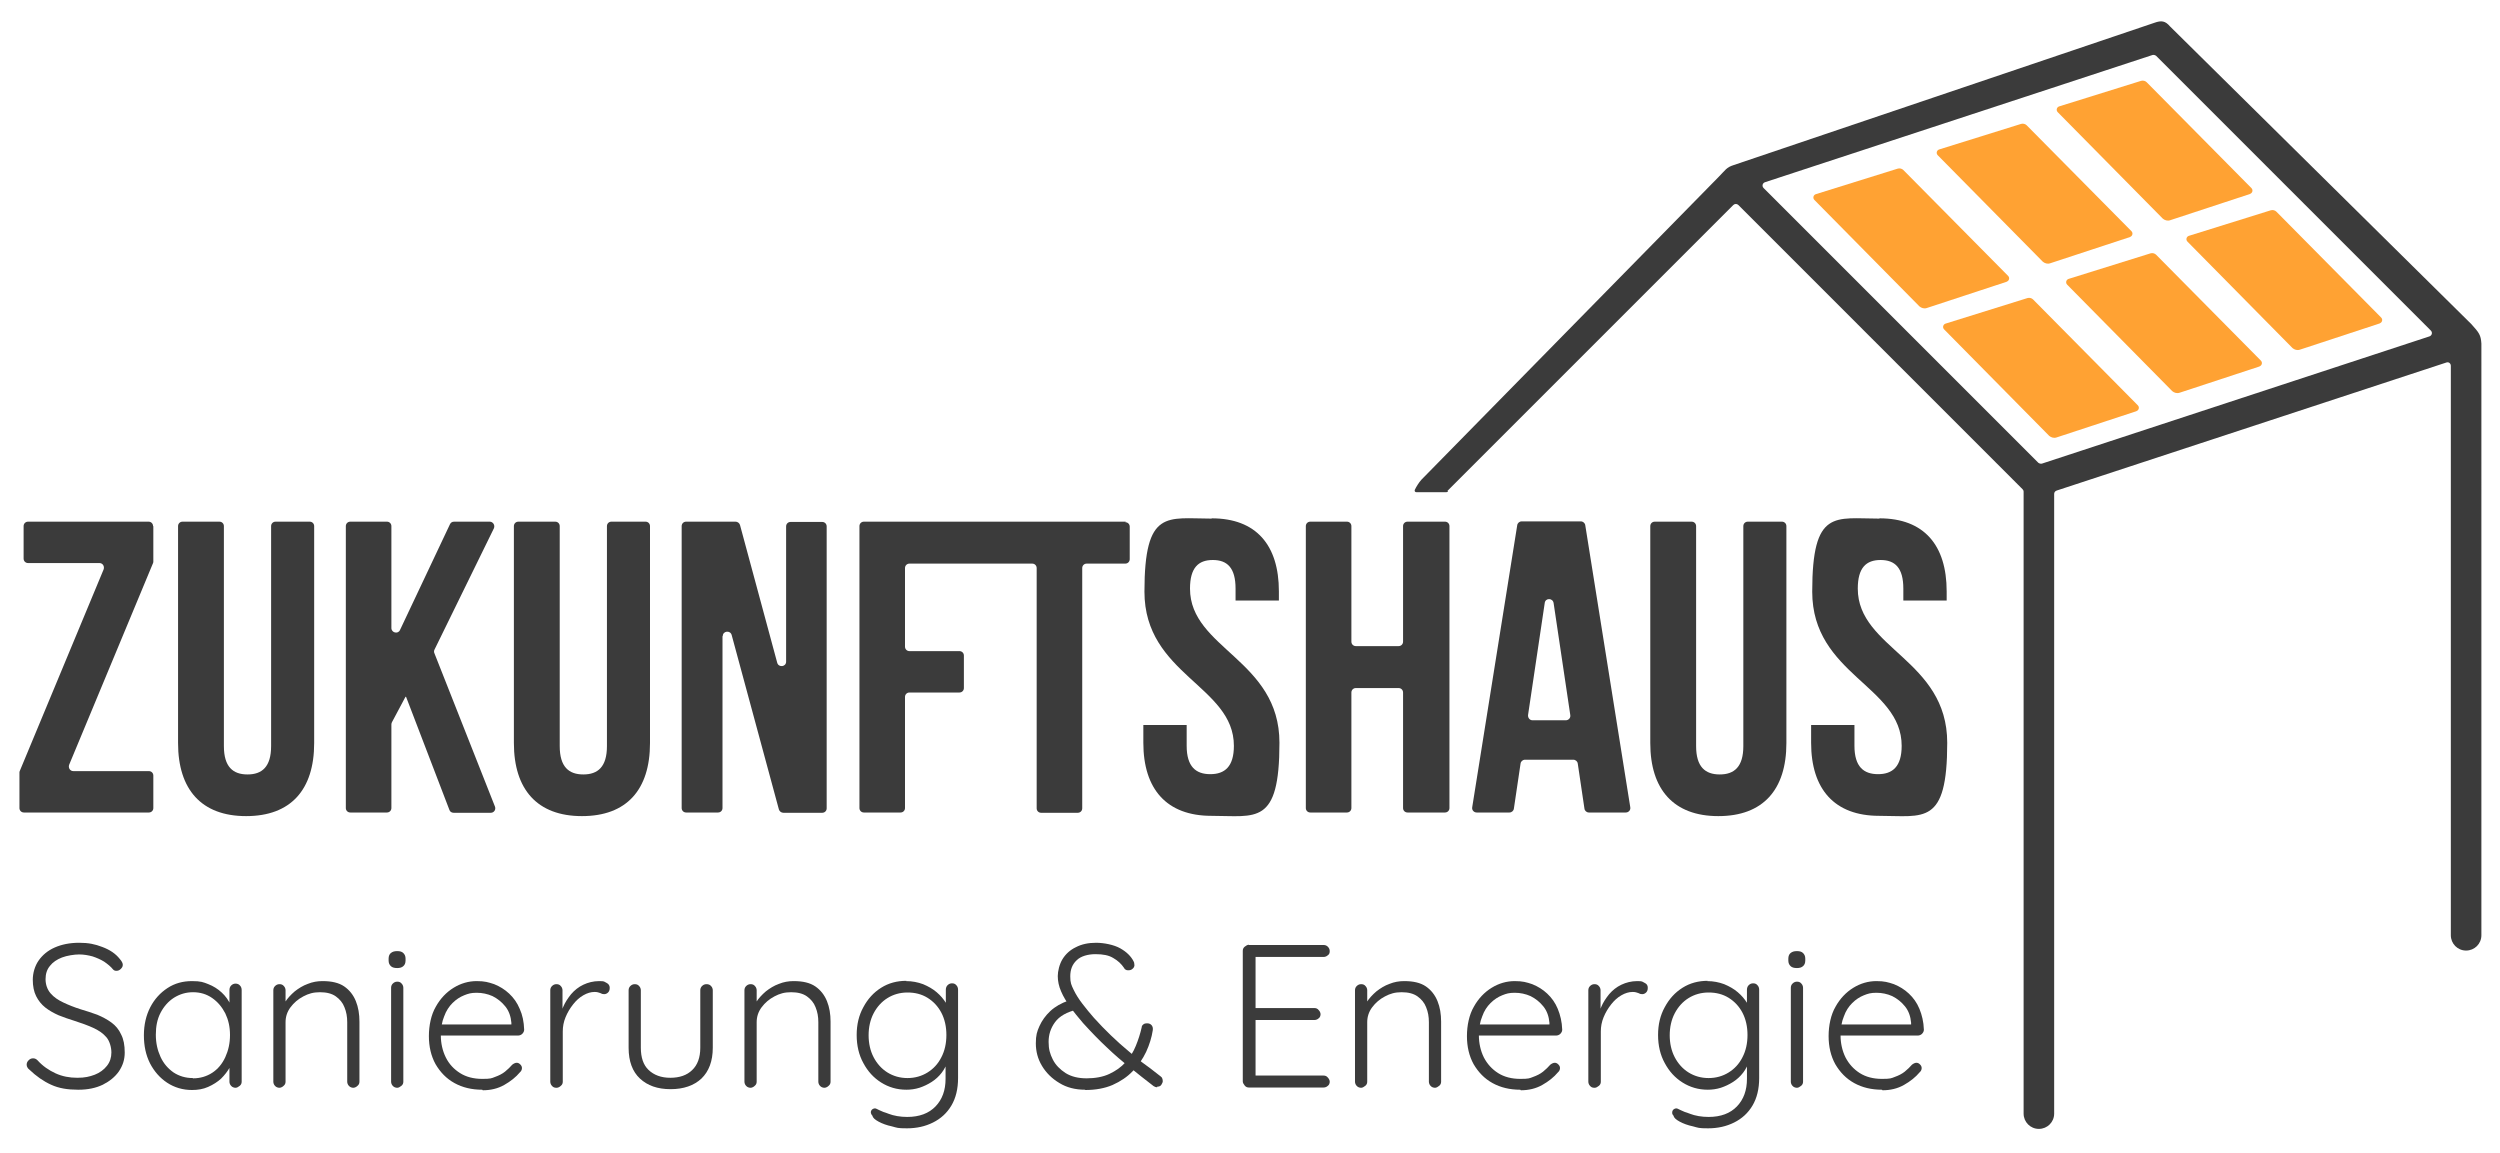 <?xml version="1.0" encoding="UTF-8"?>
<svg id="Ebene_1" xmlns="http://www.w3.org/2000/svg" version="1.1" viewBox="0 0 900 415">
  <!-- Generator: Adobe Illustrator 29.3.0, SVG Export Plug-In . SVG Version: 2.1.0 Build 146)  -->
  <defs>
    <style>
      .st0 {
        fill: #3b3b3b;
      }

      .st1 {
        fill: #ffa233;
      }
    </style>
  </defs>
  <g>
    <path class="st0" d="M521.1,176.7l102.9-102.9c.5-.5,1.3-.5,1.8,0l102.3,102.3c.2.2.4.5.4.9v223.9c0,3,2.4,5.5,5.5,5.5h0c3,0,5.5-2.4,5.5-5.5v-223.1c0-.5.3-1,.9-1.2l140.3-46.1c.8-.3,1.6.3,1.6,1.2v205c0,3,2.4,5.5,5.5,5.5h0c3,0,5.5-2.4,5.5-5.5V123.7c-.2-3.1-.8-3.9-3.6-7l-108.5-107.2c-1.7-2-3.1-2.2-5.6-1.3l-151.4,51.2c-2.8.9-2.9,1.7-5.6,4.4l-106.9,108.9c-.9,1-1.9,2.6-2.4,3.7,0,0-.2.8.7.8,1.9,0,10.6,0,10.6,0,.3,0,.5-.1.7-.3ZM776.2,20.1l98.9,98.9c.7.7.4,1.8-.5,2.1l-139.5,45.8c-.4.1-.9,0-1.3-.3l-98.9-98.9c-.7-.7-.4-1.8.5-2.1l139.5-45.8c.4-.1.9,0,1.3.3Z"/>
    <path class="st1" d="M810.1,69.8l-28.9,9.5c-.9.3-1.9,0-2.6-.6l-37.8-38.3c-.7-.7-.4-1.8.5-2.1l29.5-9.2c.7-.2,1.5,0,2,.5l37.7,38.1c.7.7.4,1.8-.5,2.1Z"/>
    <path class="st1" d="M856.8,116.4l-28.9,9.5c-.9.3-1.9,0-2.6-.6l-37.8-38.3c-.7-.7-.4-1.8.5-2.1l29.5-9.2c.7-.2,1.5,0,2,.5l37.7,38.1c.7.7.4,1.8-.5,2.1Z"/>
    <path class="st1" d="M766.9,85.3l-28.9,9.5c-.9.3-1.9,0-2.6-.6l-37.8-38.3c-.7-.7-.4-1.8.5-2.1l29.5-9.2c.7-.2,1.5,0,2,.5l37.7,38.1c.7.7.4,1.8-.5,2.1Z"/>
    <path class="st1" d="M813.5,131.9l-28.9,9.5c-.9.3-1.9,0-2.6-.6l-37.8-38.3c-.7-.7-.4-1.8.5-2.1l29.5-9.2c.7-.2,1.5,0,2,.5l37.7,38.1c.7.7.4,1.8-.5,2.1Z"/>
    <path class="st1" d="M722.5,101.4l-28.9,9.5c-.9.3-1.9,0-2.6-.6l-37.8-38.3c-.7-.7-.4-1.8.5-2.1l29.5-9.2c.7-.2,1.5,0,2,.5l37.7,38.1c.7.7.4,1.8-.5,2.1Z"/>
    <path class="st1" d="M769.2,148l-28.9,9.5c-.9.3-1.9,0-2.6-.6l-37.8-38.3c-.7-.7-.4-1.8.5-2.1l29.5-9.2c.7-.2,1.5,0,2,.5l37.7,38.1c.7.7.4,1.8-.5,2.1Z"/>
  </g>
  <g>
    <path class="st0" d="M55.2,189.4v12.7c0,.2,0,.4-.1.6l-30.2,72.6c-.4,1.1.3,2.3,1.5,2.3h27.2c.9,0,1.6.7,1.6,1.6v11.7c0,.9-.7,1.6-1.6,1.6H8.6c-.9,0-1.6-.7-1.6-1.6v-12.7c0-.2,0-.4.1-.6l30.2-72.6c.4-1.1-.3-2.3-1.5-2.3H10.1c-.9,0-1.6-.7-1.6-1.6v-11.7c0-.9.7-1.6,1.6-1.6h43.4c.9,0,1.6.7,1.6,1.6Z"/>
    <path class="st0" d="M79,187.8c.9,0,1.6.7,1.6,1.6v79.2c0,7.5,3.3,10.2,8.5,10.2s8.5-2.7,8.5-10.2v-79.2c0-.9.7-1.6,1.6-1.6h12.3c.9,0,1.6.7,1.6,1.6v78.1c0,16.8-8.4,26.3-24.5,26.3s-24.5-9.6-24.5-26.3v-78.1c0-.9.7-1.6,1.6-1.6h13.2Z"/>
    <path class="st0" d="M146,250.8l-4.9,9.2c-.1.2-.2.5-.2.8v30.1c0,.9-.7,1.6-1.6,1.6h-13.2c-.9,0-1.6-.7-1.6-1.6v-101.5c0-.9.7-1.6,1.6-1.6h13.2c.9,0,1.6.7,1.6,1.6v36.7c0,1.7,2.4,2.3,3.1.7l18-38.1c.3-.6.8-.9,1.5-.9h12.8c1.2,0,2,1.3,1.5,2.4l-21.4,43.7c-.2.4-.2.9,0,1.3l21.8,55.2c.4,1.1-.4,2.2-1.5,2.2h-13.4c-.7,0-1.3-.4-1.5-1l-15.6-40.7Z"/>
    <path class="st0" d="M199.9,187.8c.9,0,1.6.7,1.6,1.6v79.2c0,7.5,3.3,10.2,8.5,10.2s8.5-2.7,8.5-10.2v-79.2c0-.9.7-1.6,1.6-1.6h12.3c.9,0,1.6.7,1.6,1.6v78.1c0,16.8-8.4,26.3-24.5,26.3s-24.5-9.6-24.5-26.3v-78.1c0-.9.7-1.6,1.6-1.6h13.2Z"/>
    <path class="st0" d="M260.1,229v61.9c0,.9-.7,1.6-1.6,1.6h-11.5c-.9,0-1.6-.7-1.6-1.6v-101.5c0-.9.7-1.6,1.6-1.6h17.8c.7,0,1.4.5,1.6,1.2l13.4,49.6c.5,1.8,3.2,1.5,3.2-.4v-48.7c0-.9.7-1.6,1.6-1.6h11.4c.9,0,1.6.7,1.6,1.6v101.5c0,.9-.7,1.6-1.6,1.6h-14c-.7,0-1.4-.5-1.6-1.2l-17-62.8c-.5-1.8-3.2-1.5-3.2.4Z"/>
    <path class="st0" d="M405.3,187.8h-94.3c-.9,0-1.6.7-1.6,1.6v101.5c0,.9.7,1.6,1.6,1.6h13.2c.9,0,1.6-.7,1.6-1.6v-40c0-.9.7-1.6,1.6-1.6h18c.9,0,1.6-.7,1.6-1.6v-11.7c0-.9-.7-1.6-1.6-1.6h-18c-.9,0-1.6-.7-1.6-1.6v-28.3c0-.9.7-1.6,1.6-1.6h44.2c.9,0,1.6.7,1.6,1.6v86.5c0,.9.7,1.6,1.6,1.6h13.2c.9,0,1.6-.7,1.6-1.6v-86.5c0-.9.7-1.6,1.6-1.6h13.9c.9,0,1.6-.7,1.6-1.6v-11.7c0-.9-.7-1.6-1.6-1.6Z"/>
    <path class="st0" d="M436.2,186.6c16,0,24.2,9.6,24.2,26.3v3.3h-15.6v-4.3c0-7.5-3-10.3-8.2-10.3s-8.2,2.8-8.2,10.3c0,21.6,32.2,25.6,32.2,55.5s-8.4,26.3-24.5,26.3-24.5-9.6-24.5-26.3v-6.4h15.6v7.5c0,7.5,3.3,10.2,8.5,10.2s8.5-2.7,8.5-10.2c0-21.6-32.2-25.6-32.2-55.5s8.2-26.3,24.2-26.3Z"/>
    <path class="st0" d="M484.9,292.5h-13.2c-.9,0-1.6-.7-1.6-1.6v-101.5c0-.9.7-1.6,1.6-1.6h13.2c.9,0,1.6.7,1.6,1.6v41.6c0,.9.7,1.6,1.6,1.6h15.4c.9,0,1.6-.7,1.6-1.6v-41.6c0-.9.7-1.6,1.6-1.6h13.5c.9,0,1.6.7,1.6,1.6v101.5c0,.9-.7,1.6-1.6,1.6h-13.5c-.9,0-1.6-.7-1.6-1.6v-41.6c0-.9-.7-1.6-1.6-1.6h-15.4c-.9,0-1.6.7-1.6,1.6v41.6c0,.9-.7,1.6-1.6,1.6Z"/>
    <path class="st0" d="M585.3,292.5h-13.3c-.8,0-1.5-.6-1.6-1.4l-2.4-16.2c-.1-.8-.8-1.4-1.6-1.4h-17.4c-.8,0-1.5.6-1.6,1.4l-2.4,16.2c-.1.8-.8,1.4-1.6,1.4h-11.8c-1,0-1.8-.9-1.6-1.9l16.2-101.5c.1-.8.8-1.4,1.6-1.4h21.3c.8,0,1.5.6,1.6,1.4l16.2,101.5c.2,1-.6,1.9-1.6,1.9ZM551.6,259.3h12.1c1,0,1.8-.9,1.6-1.9l-6-40.3c-.3-1.9-3-1.9-3.2,0l-6,40.3c-.1,1,.6,1.9,1.6,1.9Z"/>
    <path class="st0" d="M609,187.8c.9,0,1.6.7,1.6,1.6v79.2c0,7.5,3.3,10.2,8.5,10.2s8.5-2.7,8.5-10.2v-79.2c0-.9.7-1.6,1.6-1.6h12.3c.9,0,1.6.7,1.6,1.6v78.1c0,16.8-8.4,26.3-24.5,26.3s-24.5-9.6-24.5-26.3v-78.1c0-.9.7-1.6,1.6-1.6h13.2Z"/>
    <path class="st0" d="M676.6,186.6c16,0,24.2,9.6,24.2,26.3v3.3h-15.6v-4.3c0-7.5-3-10.3-8.2-10.3s-8.2,2.8-8.2,10.3c0,21.6,32.2,25.6,32.2,55.5s-8.4,26.3-24.5,26.3-24.5-9.6-24.5-26.3v-6.4h15.6v7.5c0,7.5,3.3,10.2,8.5,10.2s8.5-2.7,8.5-10.2c0-21.6-32.2-25.6-32.2-55.5s8.2-26.3,24.2-26.3Z"/>
  </g>
  <g>
    <path class="st0" d="M28.1,392.3c-3.7,0-6.9-.5-9.7-1.8-2.7-1.2-5.4-3.1-7.9-5.5-.2-.2-.5-.4-.6-.7-.2-.3-.3-.6-.3-1,0-.6.2-1.1.7-1.6.5-.5,1-.7,1.6-.7s1.1.2,1.6.7c1.9,2.1,4.1,3.6,6.5,4.7,2.4,1.1,5,1.6,7.8,1.6s4.4-.4,6.3-1.1c1.8-.7,3.3-1.8,4.4-3.2,1.1-1.4,1.6-3,1.6-4.8s-.6-4.1-1.8-5.5c-1.2-1.4-2.8-2.5-4.8-3.4-2-.9-4.2-1.7-6.7-2.5-2-.6-3.9-1.3-5.7-2-1.8-.8-3.4-1.7-4.8-2.8-1.4-1.1-2.5-2.5-3.3-4.1-.8-1.6-1.2-3.6-1.2-5.9s.7-4.9,2.1-6.9c1.4-2,3.3-3.6,5.8-4.7,2.5-1.1,5.4-1.7,8.8-1.7s5.7.5,8.3,1.5c2.7,1,4.8,2.4,6.3,4.3.7.8,1.1,1.5,1.1,2.1s-.2,1-.7,1.5c-.5.5-1,.7-1.6.7s-.9-.2-1.2-.5c-.8-1-1.9-1.9-3.2-2.8-1.3-.8-2.7-1.4-4.2-1.9-1.5-.4-3.1-.7-4.8-.7s-4.4.4-6.2,1.1c-1.8.7-3.3,1.7-4.3,3-1.1,1.3-1.6,2.9-1.6,4.8s.6,3.7,1.8,5.1,2.7,2.4,4.6,3.3c1.9.9,3.9,1.7,6.1,2.4,2.1.6,4.1,1.3,6.1,2,1.9.8,3.6,1.7,5.1,2.8,1.5,1.1,2.7,2.5,3.5,4.3.9,1.7,1.3,3.9,1.3,6.5s-.7,4.7-2.1,6.8c-1.4,2-3.4,3.6-5.8,4.8-2.5,1.2-5.4,1.8-8.7,1.8Z"/>
    <path class="st0" d="M84.8,354.1c.6,0,1.2.2,1.6.7.4.4.6,1,.6,1.6v33c0,.6-.2,1.1-.7,1.5s-1,.7-1.5.7-1.2-.2-1.6-.7c-.4-.4-.6-1-.6-1.5v-8.7l1.2-.6c0,1.4-.4,2.8-1.1,4.2-.8,1.4-1.8,2.7-3.1,4-1.3,1.2-2.9,2.2-4.7,3-1.8.8-3.7,1.1-5.8,1.1-3.3,0-6.3-.9-8.9-2.6-2.6-1.7-4.7-4.1-6.2-7-1.5-3-2.2-6.3-2.2-10.1s.8-7.2,2.3-10.1c1.5-2.9,3.6-5.2,6.2-6.9,2.6-1.7,5.5-2.5,8.8-2.5s4.1.4,5.9,1.1c1.8.7,3.4,1.7,4.8,3,1.4,1.3,2.4,2.7,3.2,4.4.8,1.6,1.1,3.3,1.1,5.1l-1.5-1.1v-9.3c0-.6.2-1.2.6-1.6.4-.4.9-.7,1.6-.7ZM69.5,388.2c2.6,0,4.9-.7,6.9-2,2-1.3,3.6-3.2,4.7-5.6,1.1-2.4,1.7-5,1.7-8s-.6-5.5-1.7-7.8c-1.2-2.3-2.7-4.1-4.7-5.5-2-1.4-4.3-2.1-6.9-2.1s-4.8.7-6.9,2c-2,1.3-3.6,3.1-4.8,5.4-1.2,2.3-1.7,4.9-1.7,7.9s.6,5.6,1.7,8c1.1,2.4,2.7,4.2,4.7,5.6,2,1.3,4.3,2,6.9,2Z"/>
    <path class="st0" d="M116.2,353.2c3.2,0,5.8.6,7.7,1.9,1.9,1.3,3.3,3.1,4.2,5.3.9,2.2,1.3,4.7,1.3,7.4v21.6c0,.6-.2,1.1-.7,1.5-.4.4-1,.7-1.5.7s-1.2-.2-1.6-.7c-.4-.4-.6-1-.6-1.5v-21.4c0-2-.3-3.7-1-5.4-.6-1.6-1.7-2.9-3.1-3.9-1.4-1-3.3-1.5-5.7-1.5s-4.1.5-6,1.5c-1.9,1-3.4,2.3-4.6,3.9-1.2,1.6-1.8,3.4-1.8,5.4v21.4c0,.6-.2,1.1-.7,1.5-.4.4-1,.7-1.5.7s-1.2-.2-1.6-.7c-.4-.4-.6-1-.6-1.5v-32.9c0-.6.2-1.1.6-1.5.4-.4.9-.7,1.6-.7s1.2.2,1.6.7c.4.4.6,1,.6,1.5v6.2l-1.7,2.6c0-1.6.6-3.1,1.5-4.5.9-1.4,2.1-2.7,3.5-3.9,1.4-1.1,3-2.1,4.7-2.7,1.7-.7,3.5-1,5.2-1Z"/>
    <path class="st0" d="M143,348.5c-1,0-1.8-.2-2.3-.7-.5-.5-.8-1.1-.8-2v-.7c0-.9.3-1.6.8-2,.6-.5,1.3-.7,2.3-.7s1.7.2,2.2.7c.5.5.8,1.1.8,2v.7c0,.9-.3,1.6-.8,2-.5.5-1.3.7-2.2.7ZM145.2,389.4c0,.6-.2,1.1-.7,1.5s-1,.7-1.5.7-1.2-.2-1.6-.7c-.4-.4-.6-1-.6-1.5v-33.8c0-.6.2-1.1.6-1.5.4-.4.9-.7,1.6-.7s1.2.2,1.6.7c.4.4.6,1,.6,1.5v33.8Z"/>
    <path class="st0" d="M173.6,392.3c-3.8,0-7.1-.8-10-2.4-2.9-1.6-5.1-3.9-6.8-6.8-1.6-2.9-2.4-6.3-2.4-10.1s.8-7.7,2.5-10.6c1.6-2.9,3.8-5.2,6.4-6.8,2.6-1.6,5.4-2.4,8.3-2.4s4.2.4,6.3,1.1c2,.8,3.8,1.9,5.4,3.4,1.6,1.5,2.9,3.3,3.8,5.5,1,2.2,1.5,4.6,1.6,7.5,0,.6-.3,1.1-.7,1.5-.4.4-1,.6-1.5.6h-29.4l-.9-4h28.9l-1,.9v-1.5c-.2-2.3-.9-4.3-2.2-5.9-1.3-1.6-2.8-2.8-4.6-3.7-1.8-.8-3.7-1.2-5.7-1.2s-3,.3-4.5.9c-1.5.6-2.9,1.5-4.2,2.8-1.2,1.2-2.3,2.8-3,4.8-.8,1.9-1.2,4.2-1.2,6.9s.6,5.5,1.8,7.9,2.9,4.2,5.1,5.6c2.2,1.4,4.9,2.1,8,2.1s3.3-.2,4.6-.7c1.4-.5,2.6-1.1,3.6-1.9,1-.8,1.9-1.7,2.6-2.5.5-.4,1.1-.7,1.6-.7s.9.2,1.3.6c.4.4.6.8.6,1.3s-.2,1.1-.7,1.5c-1.5,1.8-3.4,3.3-5.7,4.6s-4.9,1.9-7.7,1.9Z"/>
    <path class="st0" d="M200.3,391.6c-.7,0-1.2-.2-1.6-.7-.4-.4-.6-1-.6-1.5v-32.9c0-.6.2-1.1.6-1.5.4-.4.9-.7,1.6-.7s1.2.2,1.6.7c.4.4.6,1,.6,1.5v11l-1.1.2c.1-1.7.6-3.4,1.3-5.1.7-1.7,1.7-3.2,2.9-4.7,1.2-1.4,2.7-2.6,4.4-3.4s3.6-1.3,5.7-1.3,1.7.2,2.6.6c.8.4,1.2,1,1.2,1.8s-.2,1.3-.6,1.7c-.4.4-.9.6-1.4.6s-.9-.1-1.4-.4c-.5-.2-1.2-.4-2-.4-1.4,0-2.7.4-4.1,1.2-1.4.8-2.6,1.9-3.7,3.3-1.1,1.4-2,2.9-2.7,4.6-.7,1.7-1,3.4-1,5.1v18.1c0,.6-.2,1.1-.7,1.5-.4.4-1,.7-1.5.7Z"/>
    <path class="st0" d="M254.4,354.3c.6,0,1.2.2,1.6.7.4.4.6,1,.6,1.5v20.7c0,4.8-1.4,8.5-4.1,11.1-2.7,2.5-6.4,3.8-11.1,3.8s-8.3-1.3-11-3.8c-2.7-2.5-4.1-6.2-4.1-11.1v-20.7c0-.6.2-1.1.6-1.5.4-.4.9-.7,1.6-.7s1.2.2,1.6.7c.4.4.6,1,.6,1.5v20.7c0,3.5.9,6.2,2.8,8,1.9,1.8,4.5,2.8,7.8,2.8s6-.9,7.9-2.8c1.9-1.8,2.9-4.5,2.9-8v-20.7c0-.6.2-1.1.6-1.5.4-.4.9-.7,1.6-.7Z"/>
    <path class="st0" d="M285.8,353.2c3.2,0,5.8.6,7.7,1.9,1.9,1.3,3.3,3.1,4.2,5.3.9,2.2,1.3,4.7,1.3,7.4v21.6c0,.6-.2,1.1-.7,1.5-.4.4-1,.7-1.5.7s-1.2-.2-1.6-.7c-.4-.4-.6-1-.6-1.5v-21.4c0-2-.3-3.7-1-5.4-.6-1.6-1.7-2.9-3.1-3.9-1.4-1-3.3-1.5-5.7-1.5s-4.1.5-6,1.5c-1.9,1-3.4,2.3-4.6,3.9-1.2,1.6-1.8,3.4-1.8,5.4v21.4c0,.6-.2,1.1-.7,1.5-.4.4-1,.7-1.5.7s-1.2-.2-1.6-.7c-.4-.4-.6-1-.6-1.5v-32.9c0-.6.2-1.1.6-1.5.4-.4.9-.7,1.6-.7s1.2.2,1.6.7c.4.4.6,1,.6,1.5v6.2l-1.7,2.6c0-1.6.6-3.1,1.5-4.5.9-1.4,2.1-2.7,3.5-3.9,1.4-1.1,3-2.1,4.7-2.7,1.7-.7,3.5-1,5.2-1Z"/>
    <path class="st0" d="M326.2,353.2c2.2,0,4.2.4,6.1,1.1,1.9.8,3.5,1.7,4.9,2.9,1.4,1.2,2.5,2.5,3.3,3.8.8,1.3,1.2,2.6,1.2,3.9l-1.2-1.8v-6.8c0-.6.2-1.2.6-1.6.4-.4.9-.7,1.6-.7s1.2.2,1.6.7c.4.4.6,1,.6,1.6v31.8c0,3.9-.8,7.2-2.4,9.9-1.6,2.7-3.8,4.7-6.6,6.1-2.8,1.4-5.9,2.1-9.4,2.1s-3.5-.2-5.4-.7c-1.9-.4-3.5-1-4.8-1.7-1.3-.7-2.1-1.4-2.2-2.1-.4-.4-.6-.9-.6-1.3,0-.4.2-.8.6-1.1.5-.3,1-.4,1.5-.1.5.3,1.3.6,2.4,1.1.5.1,1.1.4,2,.7.8.3,1.8.6,3,.8,1.1.2,2.4.3,3.6.3,4.4,0,7.8-1.3,10.2-3.8,2.4-2.5,3.6-5.8,3.6-9.9v-7l.8.2c-.4,1.8-1.2,3.3-2.2,4.6-1,1.3-2.2,2.4-3.6,3.3-1.4.9-2.9,1.6-4.4,2.1-1.6.5-3.2.7-4.7.7-3.4,0-6.4-.9-9.1-2.6-2.7-1.7-4.8-4-6.4-7-1.6-2.9-2.4-6.3-2.4-10.1s.8-7.1,2.4-10c1.6-3,3.7-5.3,6.4-7,2.7-1.7,5.7-2.5,9.1-2.5ZM326.7,357.3c-2.7,0-5.1.7-7.2,2s-3.8,3.2-5,5.5c-1.2,2.3-1.8,5-1.8,7.9s.6,5.6,1.8,7.9c1.2,2.3,2.9,4.2,5,5.5,2.1,1.3,4.5,2,7.2,2s5.1-.7,7.2-2c2.1-1.3,3.8-3.1,5-5.5,1.2-2.3,1.8-5,1.8-8s-.6-5.7-1.8-8c-1.2-2.3-2.9-4.1-5-5.4-2.1-1.3-4.5-1.9-7.2-1.9Z"/>
    <path class="st0" d="M390.6,392.3c-3.5,0-6.6-.8-9.2-2.4-2.7-1.6-4.8-3.7-6.3-6.2-1.5-2.5-2.2-5.2-2.2-8.1s.4-4.2,1.3-6.2c.9-2,2.2-3.8,3.9-5.4,1.7-1.6,4-2.9,6.6-3.8l3.2,3.2c-3.8.9-6.5,2.4-8.1,4.6-1.6,2.2-2.3,4.5-2.3,7.1s.5,4.3,1.5,6.3c1,2,2.6,3.6,4.6,4.9,2.1,1.3,4.6,1.9,7.6,1.9s5.9-.5,8.2-1.6c2.3-1.1,4.2-2.4,5.8-4.2,1.6-1.7,2.8-3.7,3.7-5.9.9-2.2,1.6-4.4,2.1-6.6,0-.5.3-.9.6-1.1.3-.3.8-.4,1.4-.4s1.2.2,1.6.7c.4.5.5,1.1.4,1.8-.4,2.6-1.2,5.2-2.4,7.8-1.2,2.5-2.8,4.9-4.8,6.9-2,2.1-4.4,3.7-7.3,5-2.8,1.2-6.1,1.8-9.8,1.8ZM416.6,391.4c-.2,0-.5,0-.7-.1s-.4-.2-.6-.3c-3-2.3-5.9-4.6-8.6-6.8-2.8-2.2-5.5-4.5-8.2-7.1-2.7-2.5-5.6-5.5-8.6-8.8-1.7-2-3.3-3.9-4.6-5.8-1.4-1.9-2.5-3.7-3.3-5.6-.8-1.8-1.2-3.7-1.2-5.5s.6-4.3,1.7-6.1c1.1-1.8,2.7-3.3,4.8-4.3,2.1-1.1,4.5-1.6,7.3-1.6s6.4.7,8.7,2c2.3,1.3,3.9,2.9,4.8,4.7,0,0,.1.2.2.5,0,.3.1.6.1.9s-.2.9-.6,1.2c-.4.4-.9.6-1.5.6s-.7,0-1-.2c-.3-.1-.5-.3-.6-.6-1-1.5-2.3-2.7-3.9-3.6-1.6-1-3.7-1.4-6.4-1.4s-5.3.7-6.8,2.2c-1.6,1.5-2.3,3.4-2.3,5.8s.4,3.1,1.2,4.8c.8,1.7,1.9,3.4,3.2,5.1,1.3,1.7,2.7,3.4,4.1,5,2,2.2,4,4.3,6.2,6.4,2.2,2.1,4.3,4,6.5,5.8,2.1,1.8,4.1,3.5,6.1,4.9s3.6,2.8,5.1,3.9c.3.2.6.5.7.8.1.3.2.6.2,1s-.2.8-.5,1.3c-.3.5-.8.7-1.5.7Z"/>
    <path class="st0" d="M449.6,340.2h26.9c.6,0,1.1.2,1.5.6.4.4.7.9.7,1.6s-.2,1.2-.7,1.5c-.4.4-1,.6-1.5.6h-25.2l.7-1.2v20.6l-.8-1h22c.6,0,1.1.2,1.5.7.4.4.7,1,.7,1.5s-.2,1.2-.7,1.5c-.4.4-1,.6-1.5.6h-21.9l.7-.7v21.1l-.4-.4h24.9c.6,0,1.1.2,1.5.7.4.4.7,1,.7,1.5s-.2,1.2-.7,1.5c-.4.4-1,.6-1.5.6h-26.9c-.6,0-1.1-.2-1.5-.7s-.7-1-.7-1.5v-47c0-.6.2-1.1.7-1.5s1-.7,1.5-.7Z"/>
    <path class="st0" d="M505.6,353.2c3.2,0,5.8.6,7.7,1.9,1.9,1.3,3.3,3.1,4.2,5.3.9,2.2,1.3,4.7,1.3,7.4v21.6c0,.6-.2,1.1-.7,1.5s-1,.7-1.5.7-1.2-.2-1.6-.7c-.4-.4-.6-1-.6-1.5v-21.4c0-2-.3-3.7-1-5.4-.6-1.6-1.7-2.9-3.1-3.9-1.4-1-3.3-1.5-5.7-1.5s-4.1.5-6,1.5c-1.9,1-3.4,2.3-4.6,3.9-1.2,1.6-1.8,3.4-1.8,5.4v21.4c0,.6-.2,1.1-.7,1.5s-1,.7-1.5.7-1.2-.2-1.6-.7c-.4-.4-.6-1-.6-1.5v-32.9c0-.6.2-1.1.6-1.5.4-.4.9-.7,1.6-.7s1.2.2,1.6.7c.4.4.6,1,.6,1.5v6.2l-1.7,2.6c0-1.6.6-3.1,1.5-4.5.9-1.4,2.1-2.7,3.5-3.9,1.4-1.1,3-2.1,4.7-2.7,1.7-.7,3.5-1,5.2-1Z"/>
    <path class="st0" d="M547.3,392.3c-3.8,0-7.1-.8-10-2.4-2.9-1.6-5.1-3.9-6.8-6.8-1.6-2.9-2.4-6.3-2.4-10.1s.8-7.7,2.5-10.6c1.6-2.9,3.8-5.2,6.4-6.8,2.6-1.6,5.4-2.4,8.3-2.4s4.2.4,6.3,1.1c2,.8,3.8,1.9,5.4,3.4,1.6,1.5,2.9,3.3,3.8,5.5s1.5,4.6,1.6,7.5c0,.6-.3,1.1-.7,1.5-.4.4-1,.6-1.5.6h-29.4l-.9-4h28.9l-1,.9v-1.5c-.2-2.3-.9-4.3-2.2-5.9-1.3-1.6-2.8-2.8-4.6-3.7-1.8-.8-3.7-1.2-5.7-1.2s-3,.3-4.5.9-2.9,1.5-4.2,2.8-2.3,2.8-3,4.8c-.8,1.9-1.2,4.2-1.2,6.9s.6,5.5,1.8,7.9c1.2,2.3,2.9,4.2,5.1,5.6,2.2,1.4,4.9,2.1,8,2.1s3.3-.2,4.6-.7c1.4-.5,2.6-1.1,3.6-1.9,1-.8,1.9-1.7,2.6-2.5.5-.4,1.1-.7,1.6-.7s.9.2,1.3.6.6.8.6,1.3-.2,1.1-.7,1.5c-1.5,1.8-3.4,3.3-5.7,4.6s-4.9,1.9-7.7,1.9Z"/>
    <path class="st0" d="M574,391.6c-.7,0-1.2-.2-1.6-.7-.4-.4-.6-1-.6-1.5v-32.9c0-.6.2-1.1.6-1.5.4-.4.9-.7,1.6-.7s1.2.2,1.6.7c.4.4.6,1,.6,1.5v11l-1.1.2c.1-1.7.6-3.4,1.3-5.1.7-1.7,1.7-3.2,2.9-4.7,1.2-1.4,2.7-2.6,4.4-3.4s3.6-1.3,5.7-1.3,1.7.2,2.6.6,1.2,1,1.2,1.8-.2,1.3-.6,1.7c-.4.4-.9.6-1.4.6s-.9-.1-1.4-.4c-.5-.2-1.2-.4-2-.4-1.4,0-2.7.4-4.1,1.2-1.4.8-2.6,1.9-3.7,3.3-1.1,1.4-2,2.9-2.7,4.6-.7,1.7-1,3.4-1,5.1v18.1c0,.6-.2,1.1-.7,1.5s-1,.7-1.5.7Z"/>
    <path class="st0" d="M614.6,353.2c2.2,0,4.2.4,6.1,1.1,1.9.8,3.5,1.7,4.9,2.9,1.4,1.2,2.5,2.5,3.3,3.8.8,1.3,1.2,2.6,1.2,3.9l-1.2-1.8v-6.8c0-.6.2-1.2.6-1.6.4-.4.9-.7,1.6-.7s1.2.2,1.6.7c.4.4.6,1,.6,1.6v31.8c0,3.9-.8,7.2-2.4,9.9-1.6,2.7-3.8,4.7-6.6,6.1-2.8,1.4-5.9,2.1-9.4,2.1s-3.5-.2-5.4-.7c-1.9-.4-3.5-1-4.8-1.7-1.3-.7-2.1-1.4-2.2-2.1-.4-.4-.6-.9-.5-1.3,0-.4.2-.8.6-1.1.5-.3,1-.4,1.5-.1.5.3,1.3.6,2.4,1.1.5.1,1.1.4,2,.7.8.3,1.8.6,3,.8,1.1.2,2.4.3,3.6.3,4.4,0,7.8-1.3,10.2-3.8,2.4-2.5,3.6-5.8,3.6-9.9v-7l.8.2c-.4,1.8-1.2,3.3-2.2,4.6-1,1.3-2.2,2.4-3.6,3.3-1.4.9-2.9,1.6-4.4,2.1-1.6.5-3.2.7-4.7.7-3.4,0-6.4-.9-9.1-2.6-2.7-1.7-4.8-4-6.4-7-1.6-2.9-2.4-6.3-2.4-10.1s.8-7.1,2.4-10c1.6-3,3.7-5.3,6.4-7,2.7-1.7,5.7-2.5,9.1-2.5ZM615.1,357.3c-2.7,0-5.1.7-7.2,2-2.1,1.3-3.8,3.2-5,5.5-1.2,2.3-1.8,5-1.8,7.9s.6,5.6,1.8,7.9c1.2,2.3,2.9,4.2,5,5.5,2.1,1.3,4.5,2,7.2,2s5.1-.7,7.2-2c2.1-1.3,3.8-3.1,5-5.5,1.2-2.3,1.8-5,1.8-8s-.6-5.7-1.8-8c-1.2-2.3-2.9-4.1-5-5.4-2.1-1.3-4.5-1.9-7.2-1.9Z"/>
    <path class="st0" d="M646.9,348.5c-1,0-1.8-.2-2.3-.7-.5-.5-.8-1.1-.8-2v-.7c0-.9.3-1.6.8-2,.6-.5,1.3-.7,2.3-.7s1.7.2,2.2.7c.5.5.8,1.1.8,2v.7c0,.9-.3,1.6-.8,2-.5.5-1.3.7-2.2.7ZM649.1,389.4c0,.6-.2,1.1-.7,1.5s-1,.7-1.5.7-1.2-.2-1.6-.7c-.4-.4-.6-1-.6-1.5v-33.8c0-.6.2-1.1.6-1.5.4-.4.9-.7,1.6-.7s1.2.2,1.6.7c.4.4.6,1,.6,1.5v33.8Z"/>
    <path class="st0" d="M677.5,392.3c-3.8,0-7.1-.8-10-2.4-2.9-1.6-5.1-3.9-6.8-6.8-1.6-2.9-2.4-6.3-2.4-10.1s.8-7.7,2.5-10.6c1.6-2.9,3.8-5.2,6.4-6.8,2.6-1.6,5.4-2.4,8.3-2.4s4.2.4,6.3,1.1c2,.8,3.8,1.9,5.4,3.4,1.6,1.5,2.9,3.3,3.8,5.5s1.5,4.6,1.6,7.5c0,.6-.3,1.1-.7,1.5-.4.4-1,.6-1.5.6h-29.4l-.9-4h28.9l-1,.9v-1.5c-.2-2.3-.9-4.3-2.2-5.9-1.3-1.6-2.8-2.8-4.6-3.7-1.8-.8-3.7-1.2-5.7-1.2s-3,.3-4.5.9-2.9,1.5-4.2,2.8-2.3,2.8-3,4.8c-.8,1.9-1.2,4.2-1.2,6.9s.6,5.5,1.8,7.9c1.2,2.3,2.9,4.2,5.1,5.6,2.2,1.4,4.9,2.1,8,2.1s3.3-.2,4.6-.7c1.4-.5,2.6-1.1,3.6-1.9,1-.8,1.9-1.7,2.6-2.5.5-.4,1.1-.7,1.6-.7s.9.2,1.3.6.6.8.6,1.3-.2,1.1-.7,1.5c-1.5,1.8-3.4,3.3-5.7,4.6s-4.9,1.9-7.7,1.9Z"/>
  </g>
</svg>